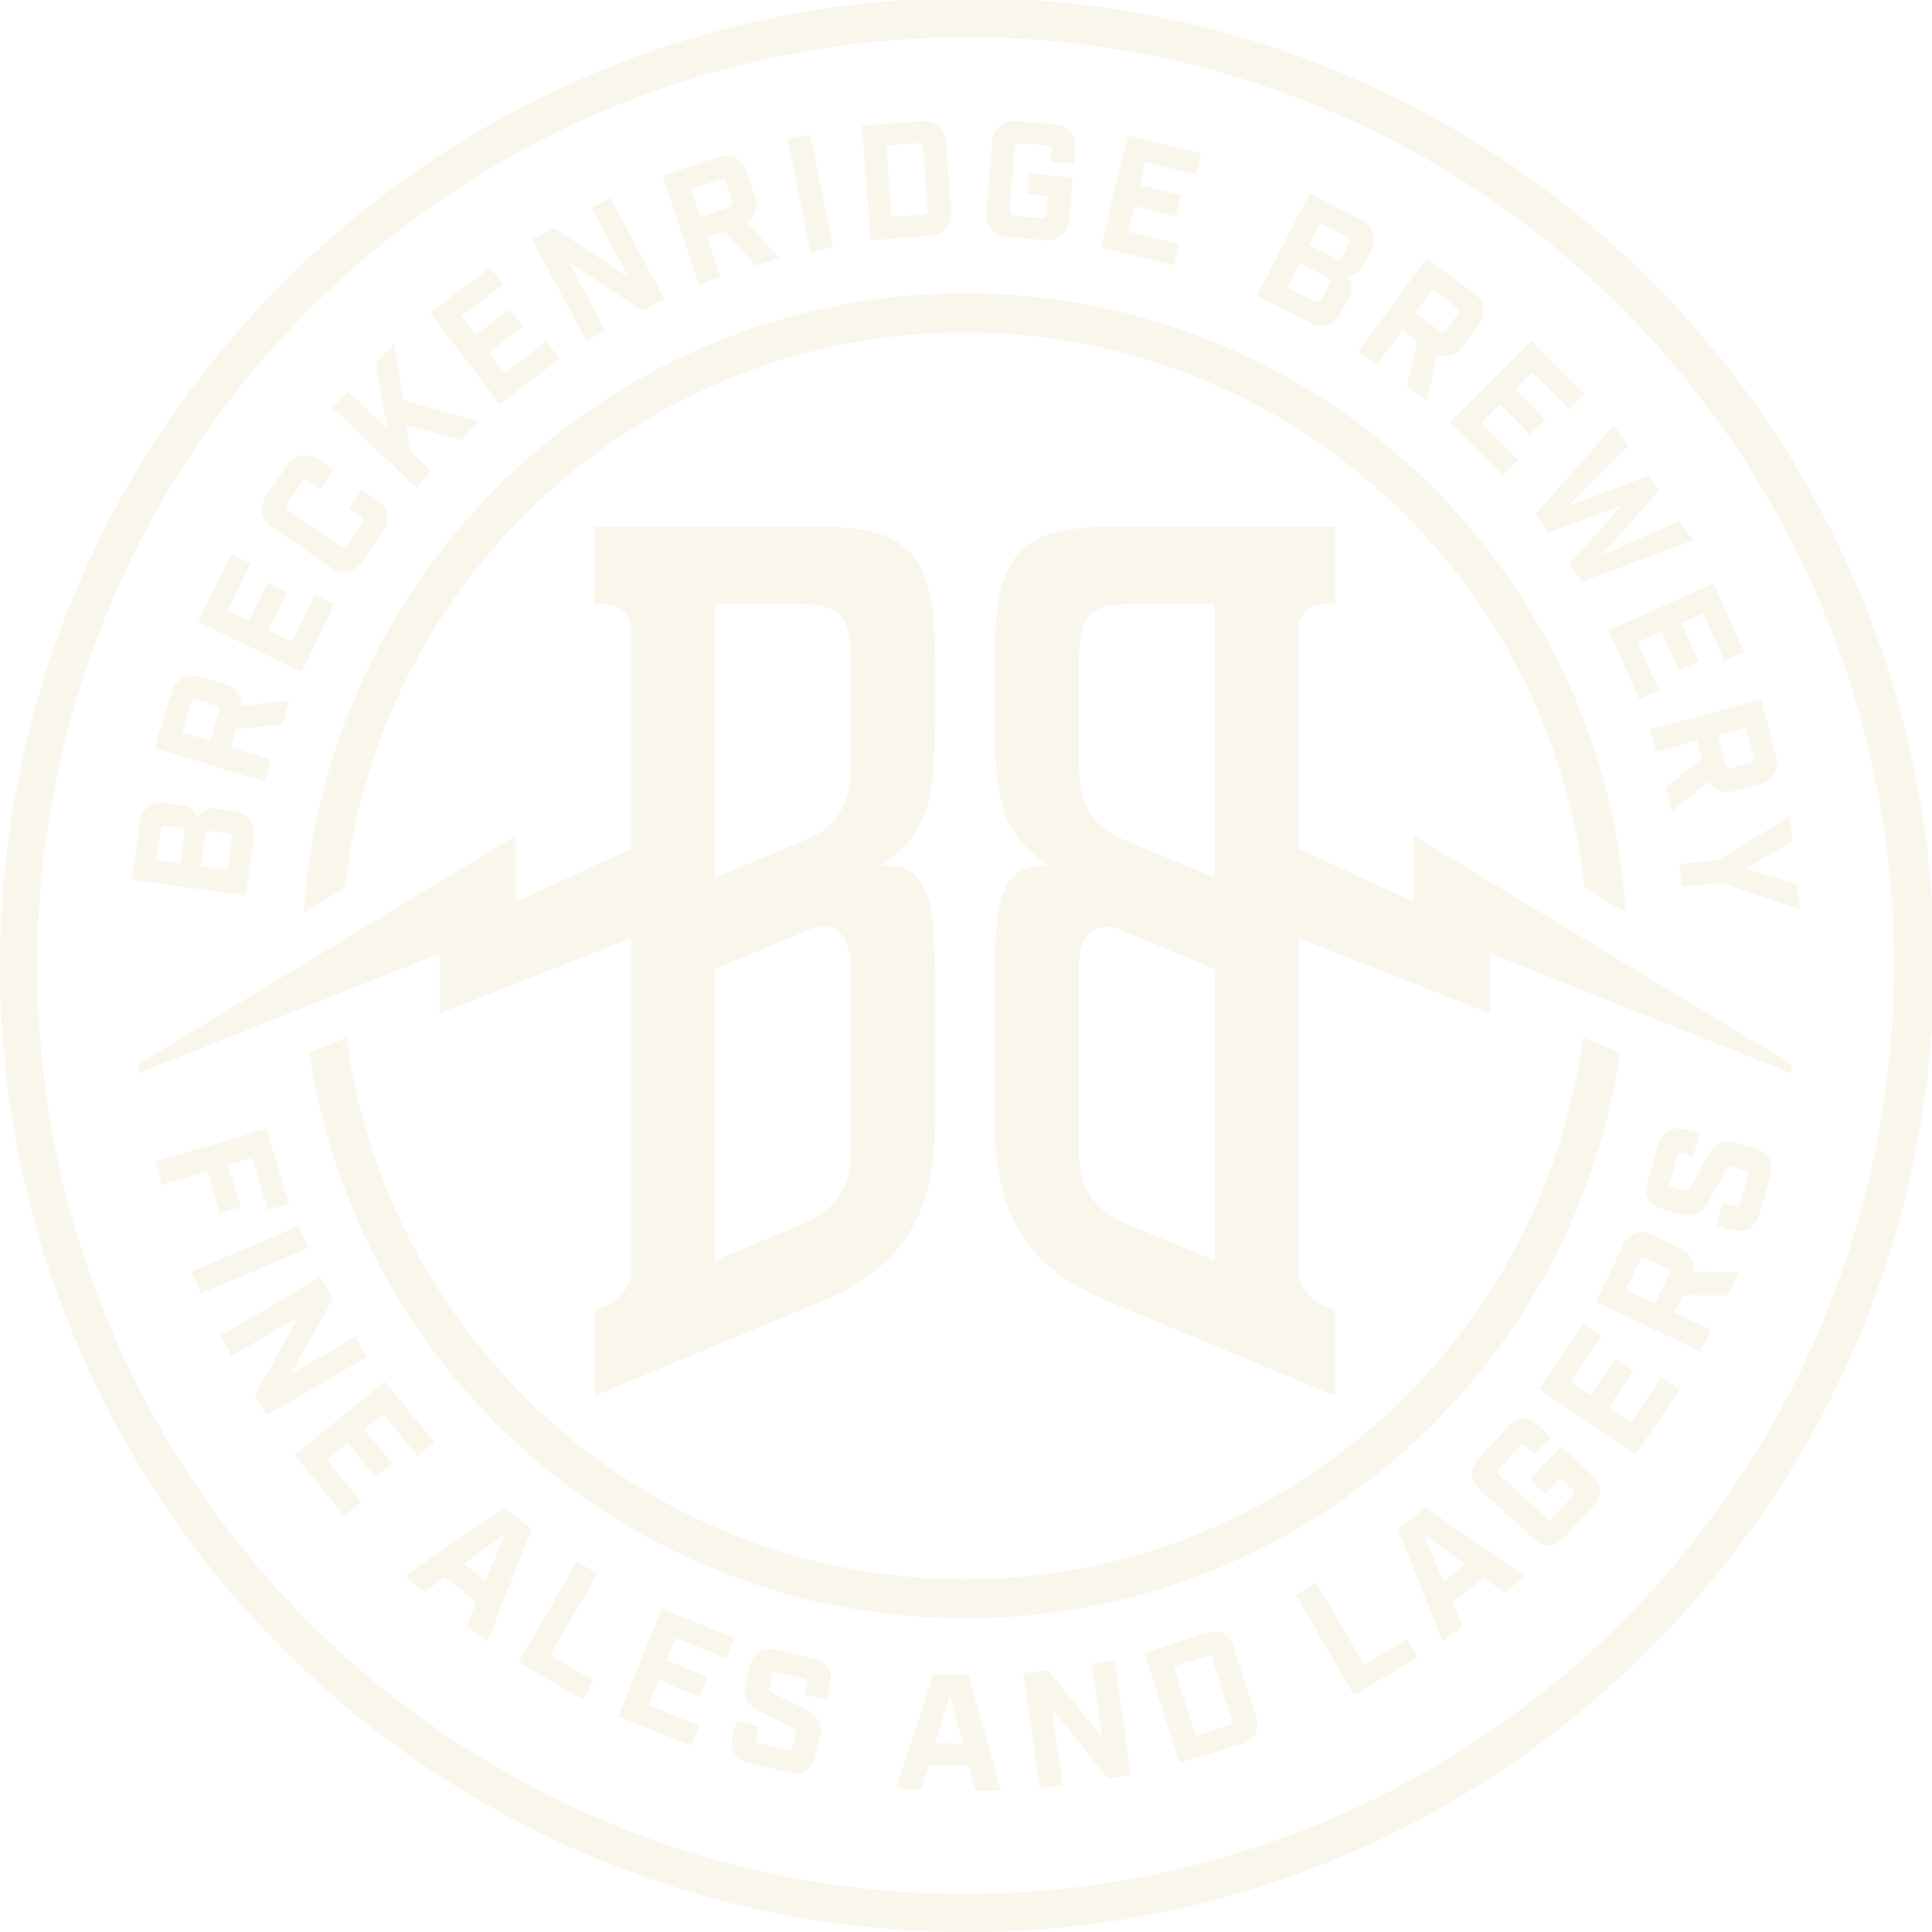 <svg xmlns="http://www.w3.org/2000/svg" width="621.836" height="621.837" viewBox="0 0 621.836 621.837">
  <g id="Group_5852" data-name="Group 5852" transform="translate(20471.838 3058)" opacity="0.25">
    <g id="Group_5585" data-name="Group 5585" transform="translate(-20429.389 -3019.059)">
      <g id="Group_5584" data-name="Group 5584">
        <path id="Path_15012" data-name="Path 15012" d="M840.021,311.86a6.966,6.966,0,0,1,8.23-6.24l5.2.714a6.056,6.056,0,0,1,5.062,3.968,5.966,5.966,0,0,1,6-2.861l6.011.826a6.966,6.966,0,0,1,6.24,8.23l-2.608,18.953L837.471,330.4Zm14.422,3.852c.181-1.325-.067-1.775-1.5-1.97l-4.38-.6a1.574,1.574,0,0,0-1.971,1.494l-1.289,9.374,7.846,1.079Zm15.238,1.68a1.574,1.574,0,0,0-1.493-1.97l-5.3-.729c-1.528-.21-1.756.693-1.953,2.12l-1.261,9.17,8.661,1.191ZM885.827,280.3l-14.874,1.674-1.751,5.7,13.126,4.028-2.173,7.078-35.392-10.862,5.537-18.04a6.963,6.963,0,0,1,9.121-4.837l8.309,2.549a6.89,6.89,0,0,1,5.206,6.869l15.228-1.78Zm-27.2-7.756a1.573,1.573,0,0,0-2.185,1.158l-2.822,9.192,9,2.76,2.821-9.191a1.574,1.574,0,0,0-1.158-2.184ZM869.4,225.513l6.284,3.064L868.32,243.69l6.838,3.334,5.972-12.247,6.285,3.065-5.971,12.246,7.579,3.7,7.368-15.113,6.284,3.065L892.063,263.5,858.79,247.28Zm25.189-23.422a1.572,1.572,0,0,0-2.431.446l-4.557,6.6a1.575,1.575,0,0,0,.446,2.433l16.423,11.33a1.573,1.573,0,0,0,2.432-.445l4.555-6.6a1.573,1.573,0,0,0-.446-2.431l-3.724-2.57,4.205-6.1,4.909,3.388a6.963,6.963,0,0,1,1.864,10.157l-6.659,9.649a6.963,6.963,0,0,1-10.156,1.864l-18.793-12.966a6.965,6.965,0,0,1-1.864-10.157l6.66-9.651a6.962,6.962,0,0,1,10.156-1.862l4.911,3.387-4.2,6.1Zm32.493-9.813,6.839,6.538-5.046,5.278-26.76-25.581,5.046-5.278,12.561,12.009-3.716-21.264,6.005-6.281,2.705,18.3,24.447,6.867-5.755,6.022-17.532-4.951Zm25.6-59.053,4.246,5.557-13.362,10.205,4.617,6.048,10.829-8.27,4.246,5.558-10.83,8.27,5.119,6.7,13.362-10.205,4.243,5.558-19.246,14.7-22.471-29.423Zm38.779-22.356,17.459,32.637-7.028,3.759-23.916-15.832,11.9,22.257-6.119,3.274-17.457-32.638,7.025-3.758L997.25,136.4l-11.9-22.257Zm46.79,21.9-10.013-11.125-5.655,1.892,4.356,13.018-7.02,2.35L1008.175,103.8l17.895-5.987a6.963,6.963,0,0,1,9.24,4.607l2.756,8.24a6.888,6.888,0,0,1-2.56,8.23l10.306,11.353Zm-9.51-26.637a1.571,1.571,0,0,0-2.21-1.1l-9.119,3.051,2.985,8.923,9.117-3.051a1.574,1.574,0,0,0,1.1-2.213Zm19.833-14.168,7.257-1.46,7.3,36.29-7.257,1.461Zm43.082-5.764a6.967,6.967,0,0,1,7.829,6.738l1.673,22.359a6.965,6.965,0,0,1-6.737,7.827l-19.232,1.439-2.765-36.923Zm.395,30.088a1.574,1.574,0,0,0,1.614-1.874l-1.459-19.488a1.574,1.574,0,0,0-1.874-1.613l-10,.749,1.719,22.974Zm41.529-20.385a1.573,1.573,0,0,0-1.594-1.888l-8.454-.709a1.573,1.573,0,0,0-1.888,1.6l-1.671,19.879a1.574,1.574,0,0,0,1.6,1.889l8.453.71a1.575,1.575,0,0,0,1.889-1.6l.46-5.482-6.764-.568.56-6.66,14.142,1.187-1.141,13.577a6.963,6.963,0,0,1-7.887,6.665l-12.143-1.02a6.964,6.964,0,0,1-6.664-7.887l1.91-22.748a6.965,6.965,0,0,1,7.887-6.665l12.142,1.02a6.966,6.966,0,0,1,6.667,7.887l-.405,4.816-7.378-.62Zm48.07.649-1.648,6.8-16.34-3.964-1.8,7.395L1175.113,110l-1.649,6.8-13.241-3.213-1.989,8.2,16.339,3.964-1.647,6.8-23.537-5.71,8.728-35.979Zm51.495,21.48a6.963,6.963,0,0,1,3.18,9.821l-2.388,4.67a6.05,6.05,0,0,1-5.41,3.47,5.964,5.964,0,0,1,.725,6.6l-2.76,5.4a6.963,6.963,0,0,1-9.822,3.179l-17.03-8.7,16.842-32.959Zm-14.988,26.17a1.574,1.574,0,0,0,2.351-.761l2.432-4.761c.7-1.374-.075-1.886-1.356-2.541l-8.24-4.21-3.977,7.782Zm6.6-13.829c1.19.608,1.7.521,2.352-.761l2.013-3.937a1.573,1.573,0,0,0-.764-2.351l-8.422-4.3-3.6,7.05Zm23.1,41.279,3.306-14.594-4.807-3.526-8.116,11.068-5.969-4.376,21.884-29.846,15.211,11.154a6.962,6.962,0,0,1,1.573,10.2l-5.137,7.006a6.89,6.89,0,0,1-8.2,2.659l-3.323,14.963Zm16.26-23.134a1.573,1.573,0,0,0-.375-2.443l-7.752-5.683-5.561,7.586,7.751,5.683a1.572,1.572,0,0,0,2.441-.376Zm40.9,25.577-4.952,4.937-11.868-11.9-5.389,5.372,9.619,9.648-4.951,4.937-9.62-9.648-5.97,5.952,11.869,11.906-4.95,4.936-17.1-17.147,26.215-26.135Zm-4.791,54.64,16.651-18.811-23.526,8.81-4.137-6.019,25.3-28.562,4.486,6.526-19.435,19.478,26.079-9.815,3.321,4.831-18.5,20.834,25.146-11.172,4.311,6.273L1304.19,234.5Zm56.191,28.392-6.384,2.85-6.853-15.354-6.949,3.1,5.553,12.443-6.387,2.849-5.553-12.443-7.7,3.437,6.85,15.354-6.384,2.849-9.868-22.115,33.807-15.086Zm-25.3,43.55,11.7-9.339-1.554-5.759-13.255,3.581-1.931-7.149,35.741-9.654,4.923,18.218a6.966,6.966,0,0,1-5.146,8.954l-8.39,2.266a6.89,6.89,0,0,1-8.065-3.041l-11.944,9.617Zm27.157-7.921a1.575,1.575,0,0,0,1.232-2.144L1357,281.334l-9.084,2.454,2.508,9.283a1.572,1.572,0,0,0,2.142,1.232Zm-22.732,32.61,12.727-1.4,22.819-14,.891,8.076-14.974,8.686,16.507,5.215.891,8.075-25.322-8.691-12.727,1.4Zm-429.424,7.546c10.97-100.352,96.225-178.7,199.448-178.7s188.48,78.351,199.449,178.7l13.3,8.042c-7.19-111.1-99.853-199.3-212.744-199.3s-205.554,88.2-212.744,199.3Zm398.376,48.27c-12.929,98.249-97.206,174.336-198.928,174.336s-186-76.088-198.927-174.337l-12.009,4.772c15.1,102.88,103.931,182.121,210.936,182.121s195.84-79.241,210.937-182.121ZM1095.937,278.3V258.579c0-32.711-7.867-41.82-37.68-41.82H986.393v24.982h4.076a7.706,7.706,0,0,1,7.706,7.706c0,28.392,0,51.63,0,70.958l-37.156,17.087V316.217L839.478,389.74v2.934l97.06-38.564v19.3L998.174,349.2V456.418c0,4.255-3.45,9.14-7.705,10.911l-4.076,1.7v27.454c20.427-8.5,51.437-21.411,71.864-29.911,27.5-10.876,37.891-29.085,37.68-58.221V358.336c-.454-12.211.8-34.84-17.528-32.267C1094.194,315.006,1095.937,304.694,1095.937,278.3Zm-70.71-36.557h28.062c14.251,0,15.6,5.753,15.6,20.979v27.75c.582,18.646-6.912,23.856-15.2,27.3l-28.458,11.849Zm43.658,172c.339,10.974-1.114,21.424-15.184,27.273l-28.474,11.855V359.083l27.639-11.507c4.846-2.4,8.744-2.712,11.524-.883,3.434,2.26,4.946,7.693,4.494,16.15Zm63.844-87.669c-18.327-2.573-17.075,20.056-17.528,32.267v50.011c-.211,29.136,10.18,47.345,37.679,58.221,20.427,8.5,51.437,21.41,71.865,29.911V469.025l-4.076-1.7c-4.255-1.771-7.7-6.656-7.706-10.911V349.2l61.637,24.207v-19.3l97.059,38.564V389.74L1250.12,316.217v21.275L1212.963,320.4V249.447a7.706,7.706,0,0,1,7.706-7.706h4.076V216.759h-71.864c-29.813,0-37.68,9.109-37.68,41.82V278.3C1115.2,304.694,1116.944,315.006,1132.729,326.069Zm53.182,3.548-28.458-11.849c-8.288-3.442-15.782-8.652-15.2-27.3l0-27.75c0-15.226,1.344-20.979,15.595-20.979h28.062Zm-43.657,33.226c-.452-8.457,1.06-13.89,4.494-16.15,2.779-1.829,6.678-1.521,11.524.883l27.639,11.507v93.783l-28.474-11.855c-14.07-5.849-15.524-16.3-15.185-27.273Zm-261.481,47.6L888,434.615l-6.775,2.021-5.019-16.777-7.748,2.315,4.069,13.6-6.674,2-4.065-13.6-14.727,4.406-1.98-7.459Zm10.378,31.386,3.013,7.085-34.457,14.647-3.013-7.084Zm6.995,16.452,4.05,6.938-13.7,24.43,20.853-12.18,3.778,6.473-32.126,18.762-4.015-6.334,14.163-25.322-21.588,12.613-3.5-6.636Zm20.735,33.581,15.957,19.519-5.471,4.47L918.287,502.3l-6.01,4.91,8.979,10.988-5.389,4.4-8.978-10.981-6.673,5.452,11.079,13.557-5.471,4.47-15.958-19.526ZM948.4,562.807,938.326,554.8l-6.782,4.874-6.048-5.3,31.878-21.966,8.809,7.008-14.261,36.048-6.768-4.917Zm2.854-6.772,6.332-15.1-13.3,9.559Zm29.422-6.217,6.674,3.858L972.12,579.993l13.994,8.092-3.539,6.115-20.664-11.95Zm27.363,15.138,23.371,9.432-2.643,6.548-16.226-6.548-2.9,7.2,13.149,5.305-2.6,6.447-13.149-5.3-3.223,7.99,16.225,6.549-2.646,6.549-23.371-9.431Zm22.9,40.7,1.107-4.579,7.282,1.76-.979,4.056c-.191.778.006,1.1.787,1.294l9.674,2.334c.781.185,1.1-.012,1.291-.79l1.056-4.368c.277-1.142-.064-1.556-1.343-2.194l-9.169-4.419c-4.34-2.092-6.814-4.617-5.682-9.3l1.355-5.617c1.192-4.936,4.1-6.715,9.039-5.523l11.233,2.71c4.942,1.193,6.718,4.1,5.525,9.043l-1,4.157-7.282-1.753.88-3.642c.188-.784-.01-1.1-.791-1.294l-8.947-2.155c-.778-.192-1.1.006-1.291.784l-.953,3.954c-.278,1.147.063,1.556,1.342,2.2l9.17,4.412c4.339,2.092,6.813,4.617,5.682,9.3l-1.454,6.032c-1.193,4.942-4.1,6.715-9.04,5.522l-11.962-2.882C1031.514,613.5,1029.738,610.595,1030.93,605.653Zm75.836,9.858-12.843-.236-2.452,8.093-8-.563,11.96-36.831,11.236.2,10.594,37.3-8.349.206Zm-1.849-7.1-4.148-15.814-4.732,15.648Zm19.407-22.593,7.952-1.154,17.511,21.879-3.463-23.907,7.423-1.078,5.326,36.806-7.379,1.372-18.155-22.644,3.577,24.755-7.453.821Zm38.975-6.581,19.539-6.262c4.846-1.549,7.882.013,9.431,4.859l6.862,21.426c1.555,4.847-.007,7.876-4.853,9.425l-19.64,5.946Zm27.6,23.11c.765-.249.937-.581.689-1.346l-6.466-20.2c-.249-.766-.587-.944-1.352-.7l-10.968,3.513,7.129,22.242Zm21.177-41.877,6.671-3.858,15.221,26.311,14-8.092,3.4,5.888-20.6,12.068Zm60.5-5.5-10.069,8.009,3.241,7.74-6.525,4.7-14.252-36.023,8.813-7.008,31.9,21.978-6.224,5.55Zm-5.956-4.3-13.295-9.565,6.332,15.1Zm21.579-8.526-16.535-15.227c-3.736-3.45-3.877-6.849-.427-10.592l8.736-9.482c3.45-3.737,6.849-3.877,10.592-.434l3.616,3.335-5.223,5.669-3.143-2.9c-.594-.543-.97-.53-1.518.063l-7,7.595c-.548.587-.529.969.058,1.511l15.591,14.361c.587.548.963.529,1.511-.058l7-7.6c.548-.586.529-.963-.058-1.511l-4.253-3.915-4.789,5.2-4.955-4.572,10.005-10.86,9.687,8.921c3.737,3.444,3.877,6.849.433,10.586l-8.742,9.488C1295.343,545.456,1291.938,545.6,1288.2,542.146Zm2.2-47.857,14.17-20.884,5.854,3.972-9.84,14.5,6.428,4.362,7.977-11.746,5.759,3.909-7.971,11.752,7.135,4.84,9.846-14.494,5.847,3.973-14.169,20.877Zm64.059-37.613-3.269,7.489-14.6-.077-2.671,5.6,11.937,5.682-3.5,6.874-33.642-16.025,8.494-17.829c2.187-4.591,5.4-5.733,9.992-3.545l8.163,3.889c3.819,1.818,5.28,4.356,4.342,7.818Zm-22.1.36c.344-.727.216-1.085-.511-1.429l-7.486-3.571c-.727-.344-1.084-.217-1.428.51l-4.63,9.712,9.425,4.489Zm19.589-14.1-4.515-1.351,2.149-7.181,4,1.2c.771.23,1.1.045,1.332-.72l2.857-9.546c.23-.772.051-1.1-.72-1.333l-4.311-1.288c-1.129-.338-1.556-.019-2.264,1.224l-4.91,8.928c-2.321,4.221-4.98,6.561-9.6,5.177l-5.542-1.657c-4.871-1.454-6.491-4.458-5.037-9.33l3.316-11.083c1.46-4.878,4.457-6.491,9.335-5.037l4.1,1.231-2.143,7.18-3.6-1.071c-.766-.23-1.1-.052-1.333.72l-2.64,8.826c-.23.765-.051,1.1.72,1.332l3.9,1.167c1.129.338,1.556.019,2.264-1.224l4.9-8.934c2.327-4.221,4.986-6.555,9.6-5.178l5.949,1.779c4.879,1.46,6.492,4.458,5.038,9.336l-3.533,11.8C1359.825,442.777,1356.822,444.4,1351.95,442.936Z" transform="translate(-837.471 -86.155)" fill="#e7dbb5"/>
      </g>
    </g>
    <g id="Group_5586" data-name="Group 5586" transform="translate(-20471.838 -3058)">
      <path id="Path_15013" data-name="Path 15013" d="M1105.939,665.051A310.919,310.919,0,0,1,886.086,134.28a310.918,310.918,0,1,1,439.705,439.7A308.882,308.882,0,0,1,1105.939,665.051Zm0-609.837A298.92,298.92,0,0,0,894.571,565.5a298.919,298.919,0,0,0,422.735-422.735A296.963,296.963,0,0,0,1105.939,55.214Z" transform="translate(-795.021 -43.214)" fill="#e7dbb5"/>
    </g>
  </g>
</svg>
